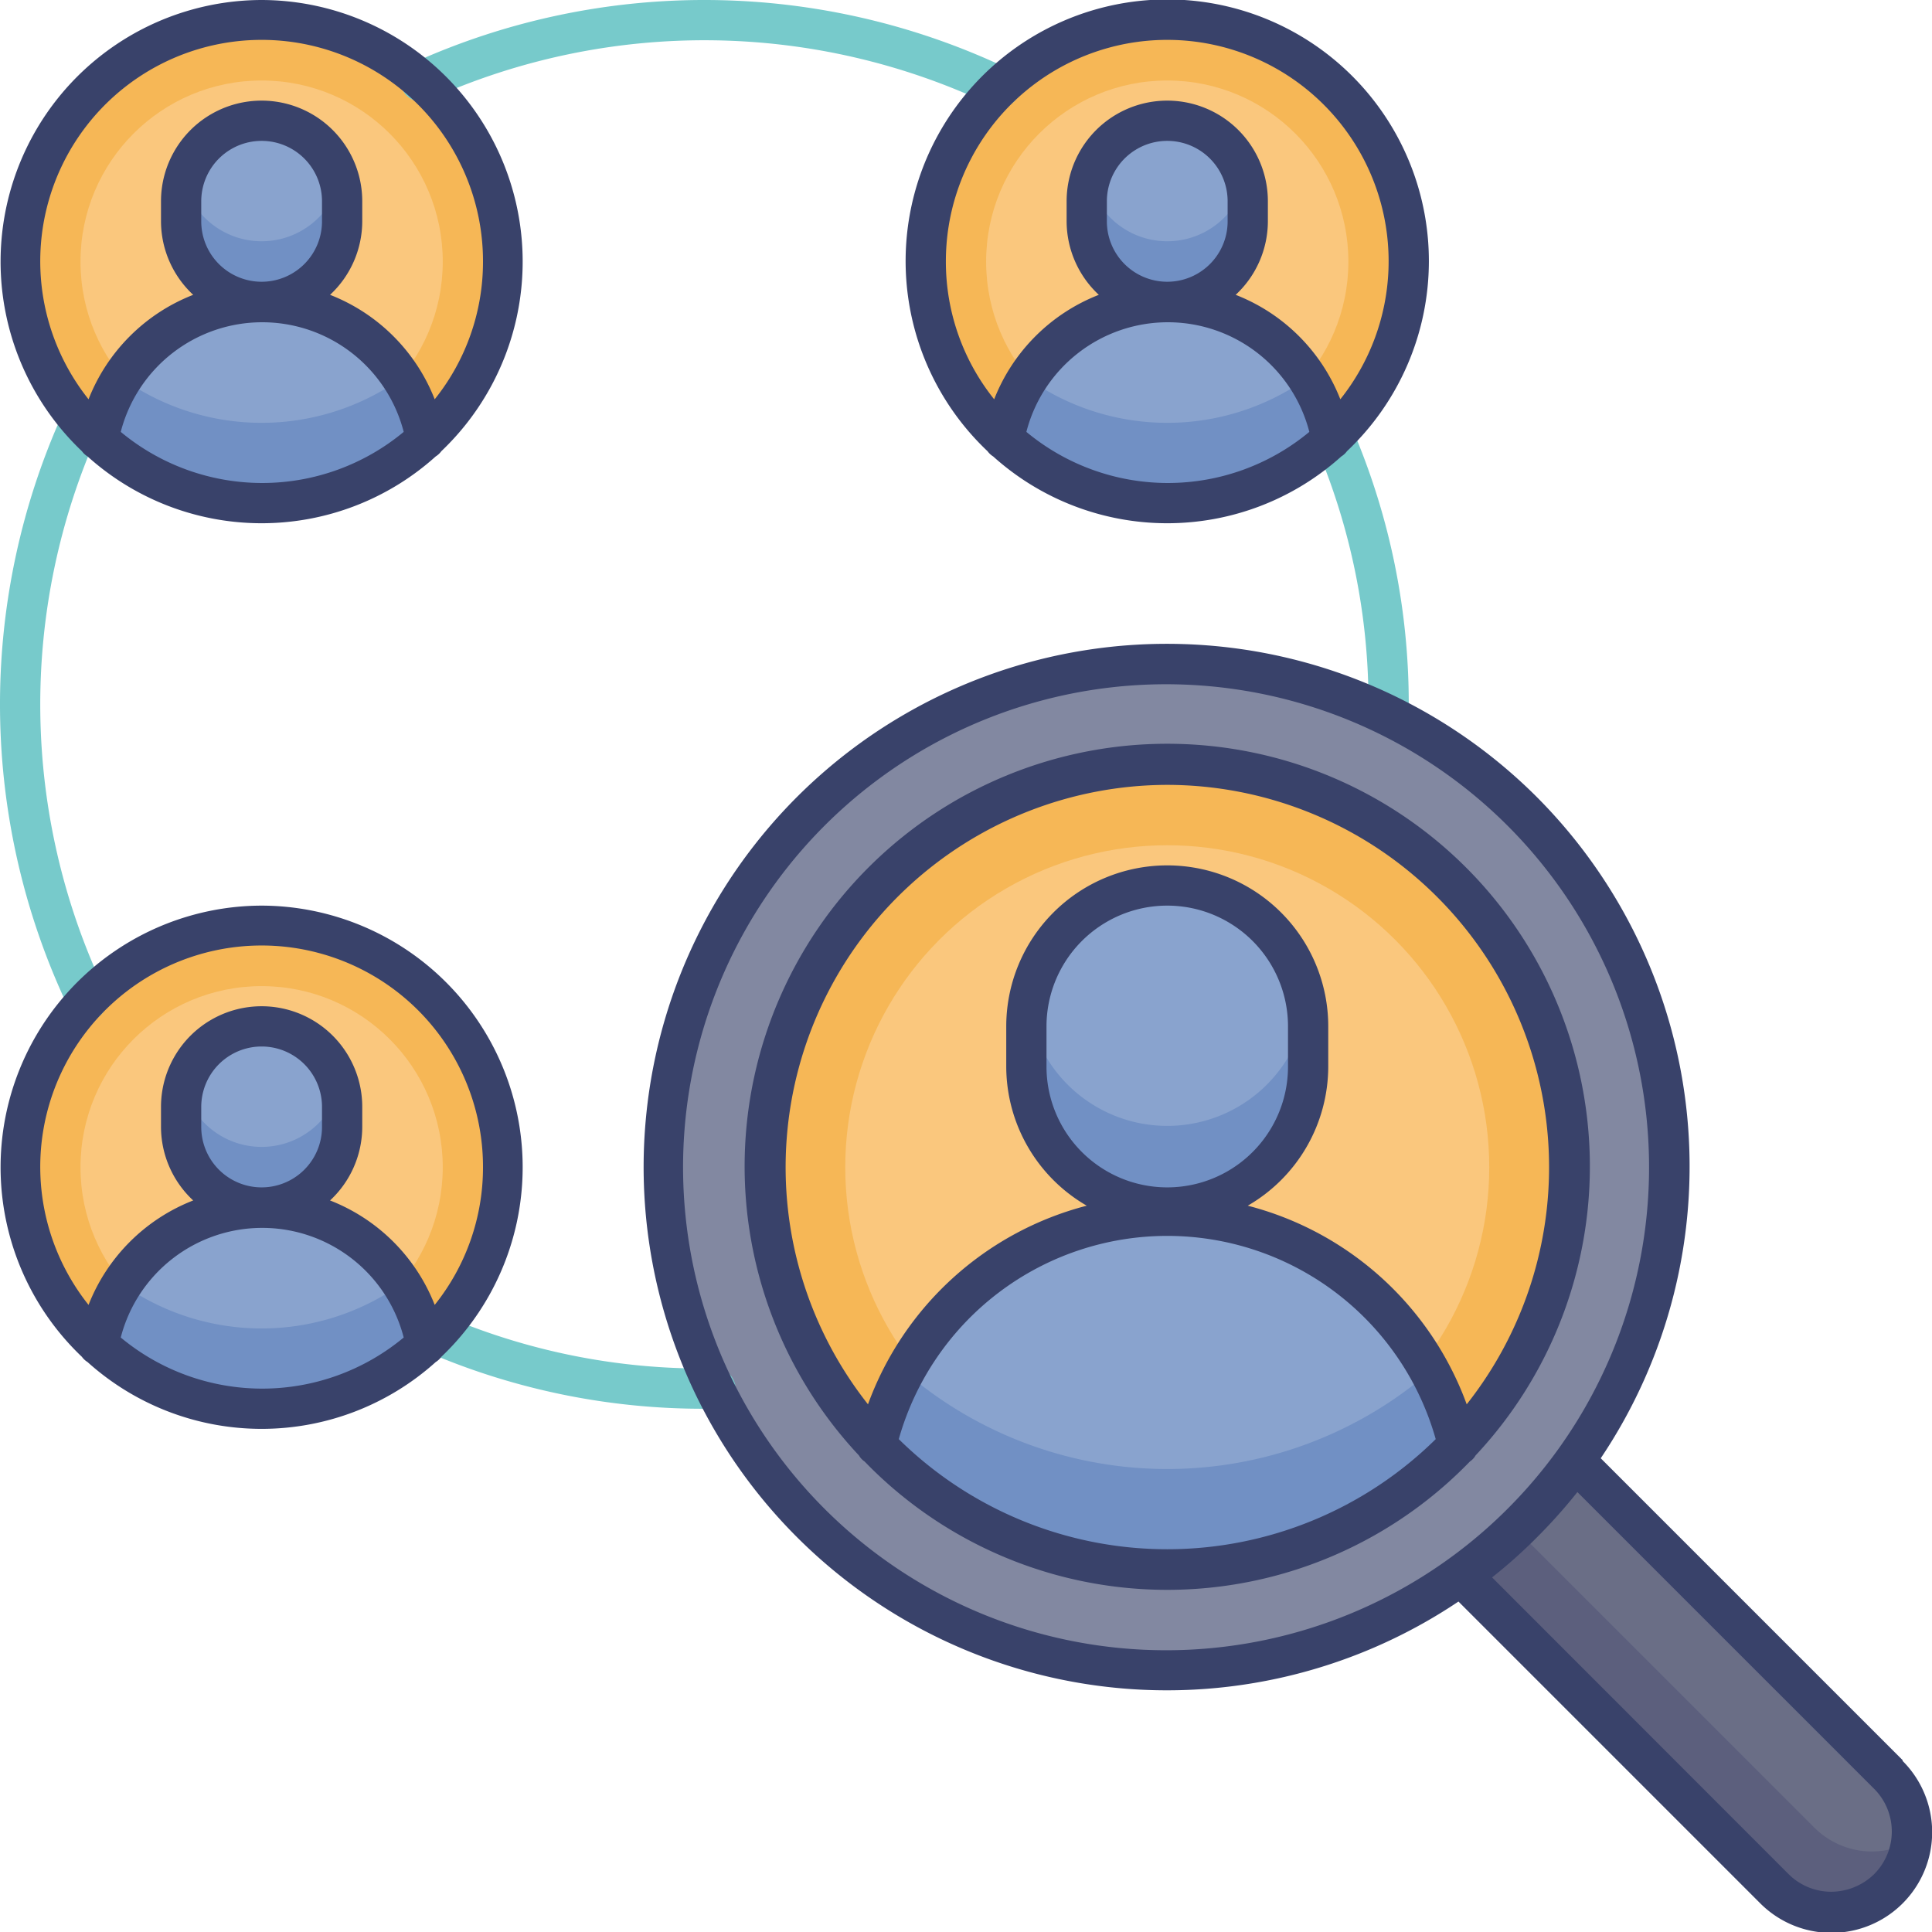 <svg id="Layer_1" data-name="Layer 1" xmlns="http://www.w3.org/2000/svg" viewBox="0 0 96 96"><defs><style>.cls-1{fill:#5c5f7d;}.cls-2{fill:#6a6e86;}.cls-3{fill:#8288a1;}.cls-4{fill:#f6b756;}.cls-5{fill:#fac77d;}.cls-6{fill:#7190c4;}.cls-7{fill:#89a3ce;}.cls-8{fill:#77cacb;}.cls-9{fill:#39426a;}</style></defs><title>find, search, magnifier, account, user, profile</title><path class="cls-1" d="M95,91.48a4,4,0,0,1-1.14,2.35,4,4,0,0,1-5.66,0L72.63,78.28l2.5-2.5,3.15-3.16L93.83,88.17A4,4,0,0,1,95,91.48Z"/><path class="cls-2" d="M95,91.48A4.17,4.17,0,0,1,93,92a4.07,4.07,0,0,1-2.83-1.17l-15-15,3.15-3.16L93.83,88.17A4,4,0,0,1,95,91.48Z"/><circle class="cls-3" cx="58" cy="58" r="25"/><circle class="cls-4" cx="58" cy="58" r="20"/><circle class="cls-5" cx="58" cy="58" r="16"/><path class="cls-6" d="M72.46,71.81a20,20,0,0,1-28.92,0A14.7,14.7,0,0,1,45,68.15a14.86,14.86,0,0,1,26.1,0A14.7,14.7,0,0,1,72.46,71.81Z"/><path class="cls-7" d="M71.05,68.15a20,20,0,0,1-26.1,0,14.86,14.86,0,0,1,26.1,0Z"/><path class="cls-6" d="M65,51v2a7,7,0,0,1-14,0V51a5.47,5.47,0,0,1,.08-1,7,7,0,0,1,11.87-4,6.87,6.87,0,0,1,2,4A5.47,5.47,0,0,1,65,51Z"/><path class="cls-7" d="M64.92,50a7,7,0,0,1-13.84,0,7,7,0,0,1,11.87-4A6.87,6.87,0,0,1,64.92,50Z"/><circle class="cls-4" cx="13" cy="13" r="12"/><circle class="cls-5" cx="13" cy="13" r="9"/><path class="cls-6" d="M21.13,21.83a12,12,0,0,1-16.26,0,8,8,0,0,1,1.19-3,8.24,8.24,0,0,1,13.88,0A8,8,0,0,1,21.13,21.83Z"/><path class="cls-7" d="M19.94,18.8a12,12,0,0,1-13.88,0,8.24,8.24,0,0,1,13.88,0Z"/><path class="cls-6" d="M17,10v1a4,4,0,0,1-8,0V10a3.66,3.66,0,0,1,.13-1,4,4,0,0,1,6.7-1.83,4.08,4.08,0,0,1,1,1.83A3.66,3.66,0,0,1,17,10Z"/><path class="cls-7" d="M16.87,9A4,4,0,0,1,9.13,9a4,4,0,0,1,6.7-1.83A4.08,4.08,0,0,1,16.87,9Z"/><circle class="cls-4" cx="58" cy="13" r="12"/><circle class="cls-5" cx="58" cy="13" r="9"/><path class="cls-6" d="M66.13,21.83a12,12,0,0,1-16.26,0,8,8,0,0,1,1.19-3,8.24,8.24,0,0,1,13.88,0A8,8,0,0,1,66.13,21.83Z"/><path class="cls-7" d="M64.94,18.8a12,12,0,0,1-13.88,0,8.24,8.24,0,0,1,13.88,0Z"/><path class="cls-6" d="M62,10v1a4,4,0,0,1-8,0V10a3.66,3.66,0,0,1,.13-1,4,4,0,0,1,6.7-1.83,4.08,4.08,0,0,1,1,1.83A3.66,3.66,0,0,1,62,10Z"/><path class="cls-7" d="M61.87,9a4,4,0,0,1-7.74,0,4,4,0,0,1,6.7-1.83A4.08,4.08,0,0,1,61.87,9Z"/><circle class="cls-4" cx="13" cy="58" r="12"/><circle class="cls-5" cx="13" cy="58" r="9"/><path class="cls-6" d="M21.13,66.83a12,12,0,0,1-16.26,0,8,8,0,0,1,1.19-3,8.24,8.24,0,0,1,13.88,0A8,8,0,0,1,21.13,66.83Z"/><path class="cls-7" d="M19.94,63.8a12,12,0,0,1-13.88,0,8.24,8.24,0,0,1,13.88,0Z"/><path class="cls-6" d="M17,55v1a4,4,0,0,1-8,0V55a3.66,3.66,0,0,1,.13-1,4,4,0,0,1,6.7-1.83,4.08,4.08,0,0,1,1,1.83A3.66,3.66,0,0,1,17,55Z"/><path class="cls-7" d="M16.87,54a4,4,0,0,1-7.74,0,4,4,0,0,1,6.7-1.83A4.08,4.08,0,0,1,16.87,54Z"/><path class="cls-8" d="M4.33,50.7a1,1,0,0,1-.9-.57,35.08,35.08,0,0,1-.32-29.57,1,1,0,1,1,1.82.82,33.13,33.13,0,0,0,.3,27.89,1,1,0,0,1-.47,1.33A.94.94,0,0,1,4.33,50.7Z"/><path class="cls-8" d="M35,70a34.65,34.65,0,0,1-13.71-2.79,1,1,0,0,1,.78-1.84A32.6,32.6,0,0,0,35,68h.5a1,1,0,1,1,.1,2Z"/><path class="cls-8" d="M69,36.55h0a1,1,0,0,1-1-1c0-.17,0-.34,0-.5a32.6,32.6,0,0,0-2.63-12.93,1,1,0,1,1,1.84-.78A34.65,34.65,0,0,1,70,35c0,.2,0,.41,0,.6A1,1,0,0,1,69,36.55Z"/><path class="cls-8" d="M49.7,5.33a.94.94,0,0,1-.43-.1,33.13,33.13,0,0,0-27.89-.3,1,1,0,1,1-.82-1.82,35.08,35.08,0,0,1,29.57.32,1,1,0,0,1-.43,1.9Z"/><path class="cls-9" d="M71,13a13,13,0,1,0-21.93,9.42,1,1,0,0,0,.28.26,12.93,12.93,0,0,0,17.3,0,1,1,0,0,0,.28-.26A13,13,0,0,0,71,13ZM47,13a11,11,0,1,1,19.6,6.84,9.16,9.16,0,0,0-5.2-5.19A5,5,0,0,0,63,11V10a5,5,0,0,0-10,0v1a5,5,0,0,0,1.6,3.65,9.16,9.16,0,0,0-5.2,5.19A10.92,10.92,0,0,1,47,13Zm8-2V10a3,3,0,0,1,6,0v1a3,3,0,0,1-6,0ZM51,21.46a7.26,7.26,0,0,1,14.06,0,11,11,0,0,1-14.06,0Z"/><path class="cls-9" d="M13,0A13,13,0,0,0,4.07,22.42a1,1,0,0,0,.28.26,12.93,12.93,0,0,0,17.3,0,1,1,0,0,0,.28-.26A13,13,0,0,0,13,0ZM6,21.46a7.26,7.26,0,0,1,14.06,0A11,11,0,0,1,6,21.46ZM10,11V10a3,3,0,0,1,6,0v1a3,3,0,0,1-6,0Zm11.6,8.84a9.16,9.16,0,0,0-5.2-5.19A5,5,0,0,0,18,11V10A5,5,0,0,0,8,10v1a5,5,0,0,0,1.6,3.65,9.16,9.16,0,0,0-5.2,5.19A11,11,0,1,1,24,13,10.92,10.92,0,0,1,21.6,19.84Z"/><path class="cls-9" d="M13,45A13,13,0,0,0,4.07,67.42a1,1,0,0,0,.28.26,12.93,12.93,0,0,0,17.3,0,1,1,0,0,0,.28-.26A13,13,0,0,0,13,45ZM6,66.46a7.26,7.26,0,0,1,14.06,0A11,11,0,0,1,6,66.46ZM10,56V55a3,3,0,0,1,6,0v1a3,3,0,0,1-6,0Zm11.6,8.84a9.16,9.16,0,0,0-5.2-5.19A5,5,0,0,0,18,56V55A5,5,0,0,0,8,55v1a5,5,0,0,0,1.6,3.65,9.16,9.16,0,0,0-5.2,5.19A11,11,0,1,1,24,58,10.92,10.92,0,0,1,21.6,64.84Z"/><path class="cls-9" d="M94.54,87.46l-15-15a26,26,0,0,0-3.2-32.88,26,26,0,1,0-3.87,40l15,15a5,5,0,0,0,7.07-7.08ZM41,75a24,24,0,1,1,17,7A24,24,0,0,1,41,75Zm52.1,18.15A3.08,3.08,0,0,1,91,94a3,3,0,0,1-2.13-.88L74.14,78.38a24.82,24.82,0,0,0,2.24-2,26.26,26.26,0,0,0,2-2.24L93.12,88.88A3,3,0,0,1,93.13,93.12Z"/><path class="cls-9" d="M73.32,72.32a21,21,0,1,0-30.64,0,.89.89,0,0,0,.28.3,20.92,20.92,0,0,0,30.08,0A.89.89,0,0,0,73.32,72.32ZM58,39A19,19,0,0,1,72.88,69.78,15.78,15.78,0,0,0,62,59.91,8,8,0,0,0,66,53V51a8,8,0,0,0-16,0v2a8,8,0,0,0,4,6.91,15.78,15.78,0,0,0-10.87,9.87A19,19,0,0,1,58,39ZM52,53V51a6,6,0,0,1,12,0v2a6,6,0,0,1-12,0ZM44.66,71.51a13.86,13.86,0,0,1,26.68,0,19,19,0,0,1-26.68,0Z"/></svg>